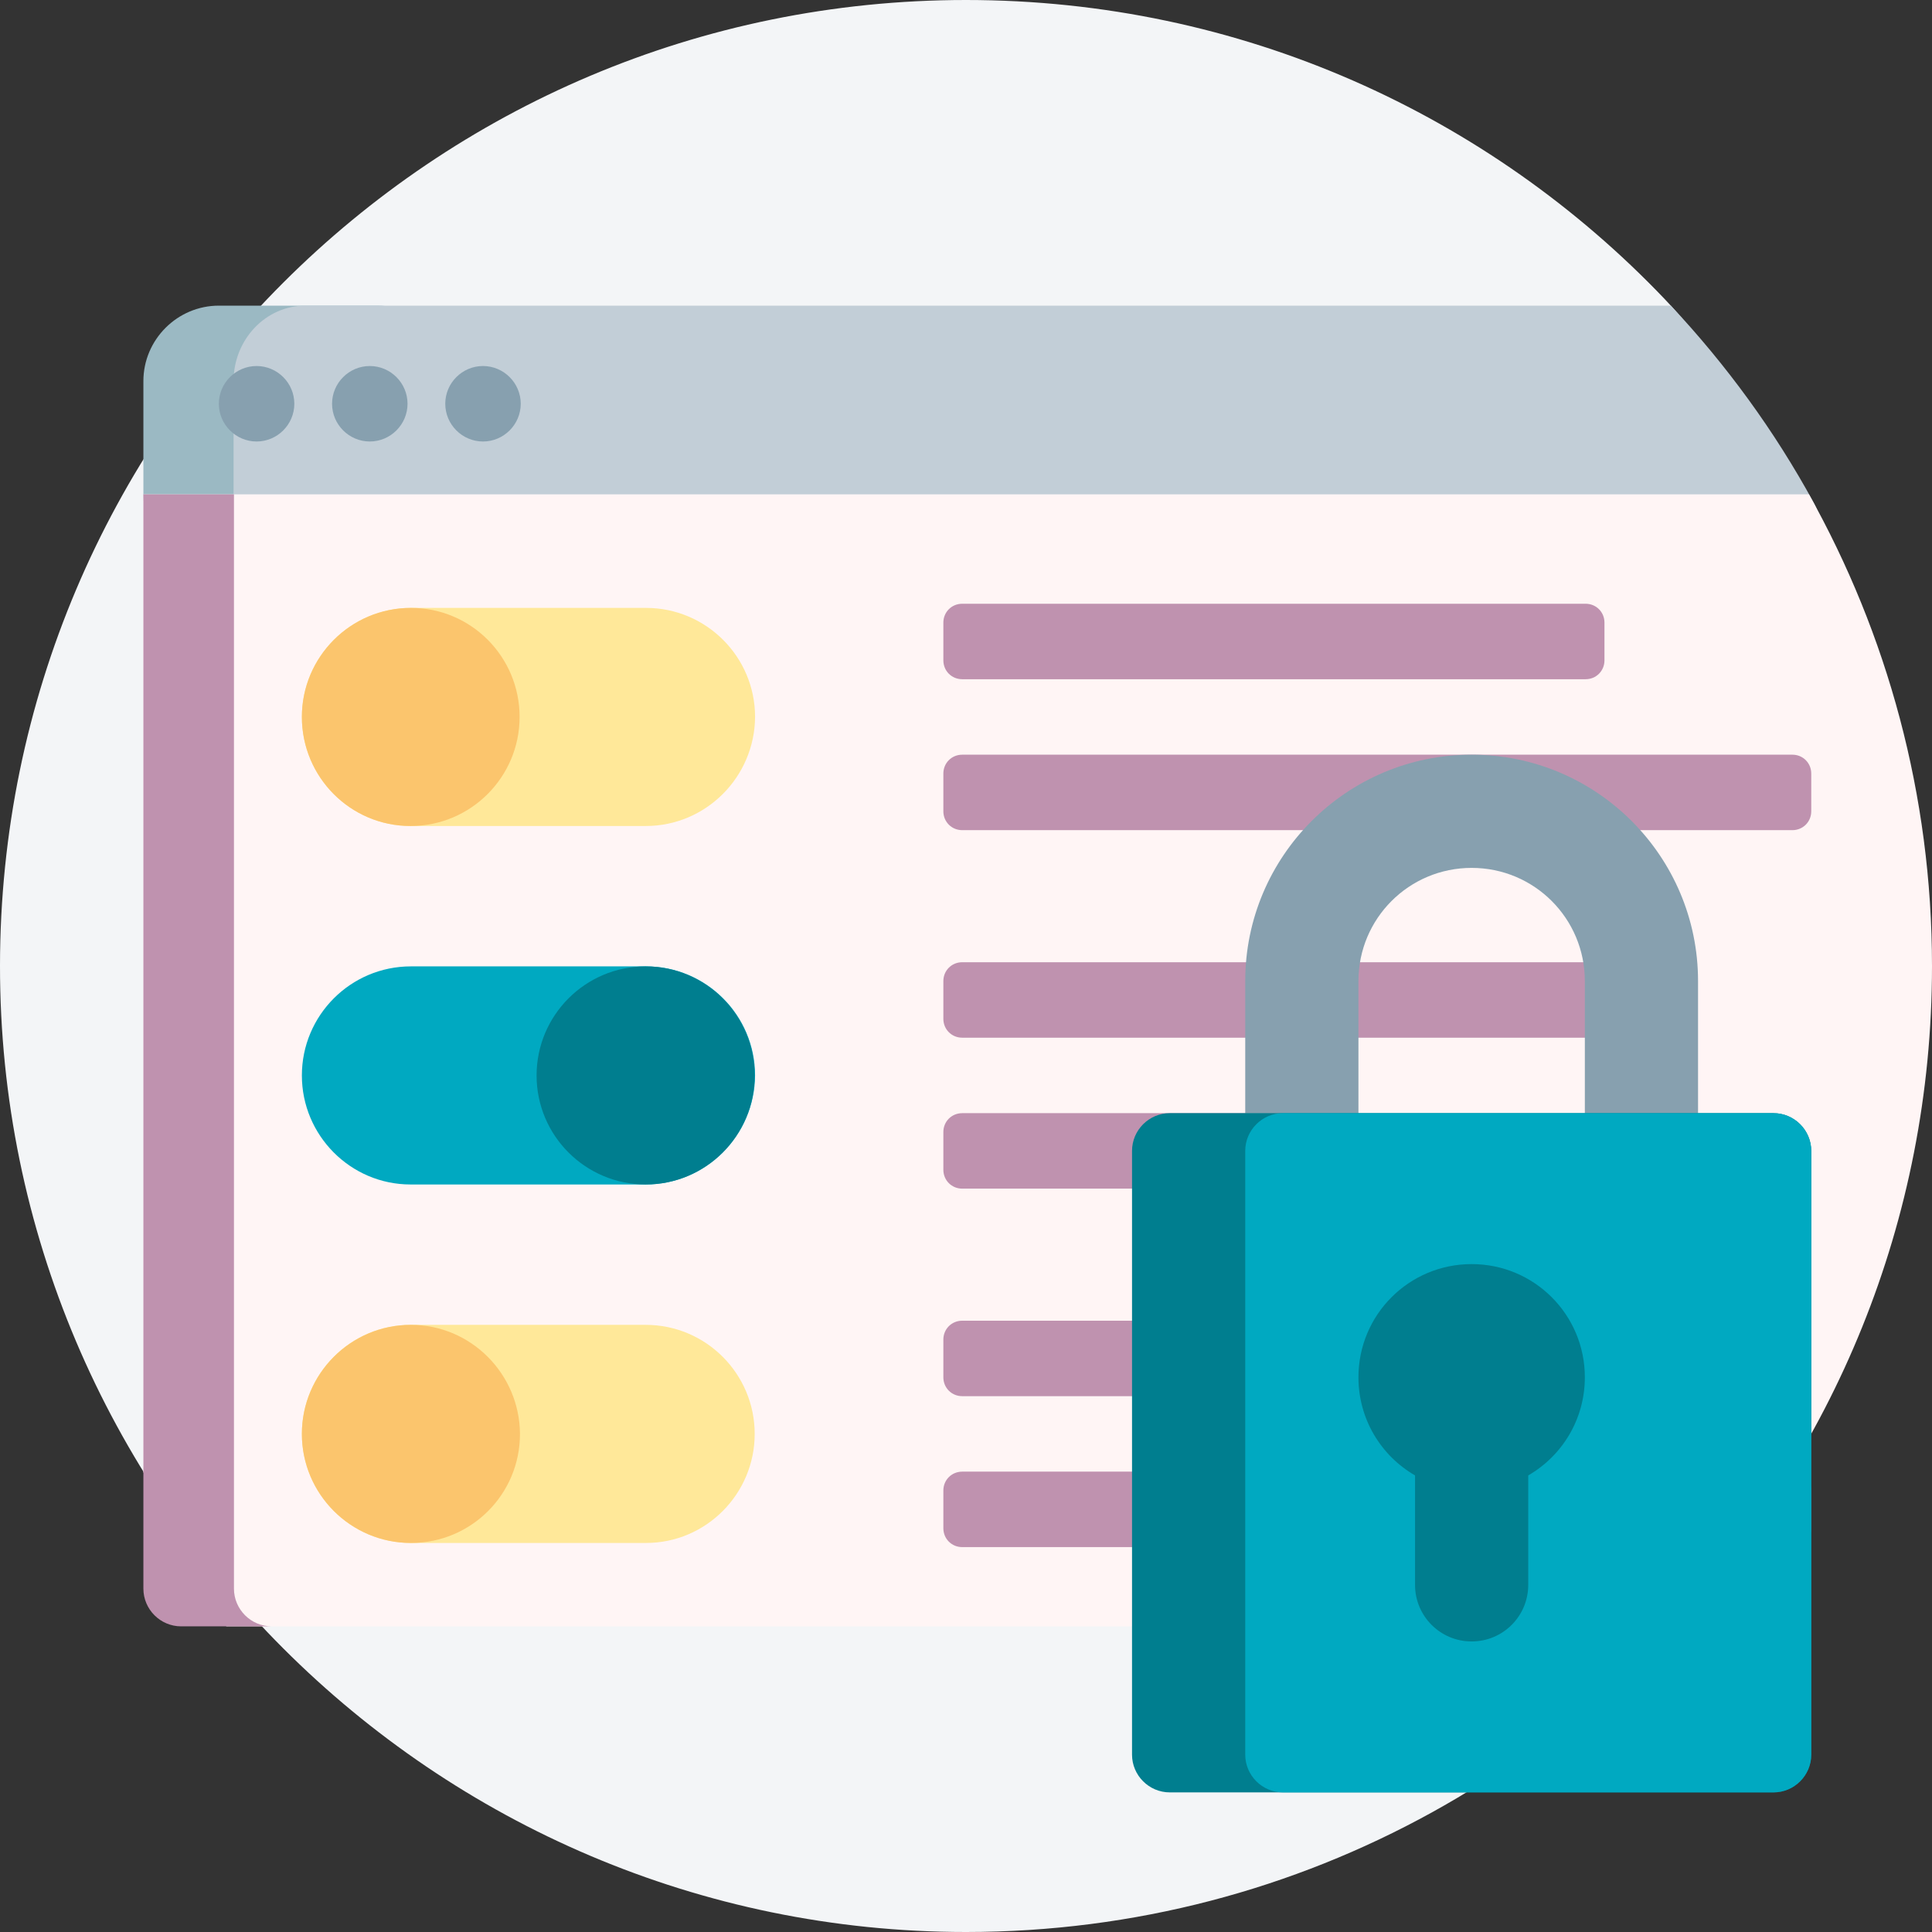 <?xml version="1.0" encoding="utf-8"?>
<!-- Generator: Adobe Illustrator 26.0.3, SVG Export Plug-In . SVG Version: 6.00 Build 0)  -->
<svg version="1.1" id="Capa_1" xmlns="http://www.w3.org/2000/svg" xmlns:xlink="http://www.w3.org/1999/xlink" x="0px" y="0px"
	 viewBox="0 0 512 512" style="enable-background:new 0 0 512 512;" xml:space="preserve">
<rect x="0" y="0" width="512" height="512" fill="#333333" stroke="none"/>
<style type="text/css">
	.st0{fill:#F3F5F7;}
	.st1{fill:#9BB9C3;}
	.st2{fill:#C2CED7;}
	.st3{fill:#87A0AF;}
	.st4{fill:#FFF5F5;}
	.st5{fill:#BF92AF;}
	.st6{fill:#FFE899;}
	.st7{fill:#FBC56D;}
	.st8{fill:#00A9C1;}
	.st9{fill:#007E8F;}
</style>
<path class="st0" d="M470,396.5C424.2,466.1,345.5,512,256,512C114.9,512-0.1,396.9,0,255.9C0.1,114.5,114.7,0,256,0
	c72.9,0,138.6,30.4,185.2,79.3c18.6,19.5,28.8,45.6,28.8,72.5V396.5z"/>
<path class="st1" d="M100,151H58c-11,0-20-9-20-20v-30c0-11,9-20,20-20h42c11,0,20,9,20,20v30C120,142,111,151,100,151z"/>
<path class="st2" d="M80.9,151c-10.5,0-19-9-19-20v-30c0-11,8.5-20,19-20h143.7h218.2c14.7,15.7,27.5,33.2,37.9,52.3
	c4.4,8-1.4,17.7-10.5,17.7H80.9z"/>
<path class="st3" d="M78,107c0,5.5-4.5,10-10,10s-10-4.5-10-10s4.5-10,10-10S78,101.5,78,107z M128,97c-5.5,0-10,4.5-10,10
	s4.5,10,10,10c5.5,0,10-4.5,10-10S133.5,97,128,97z M98,97c-5.5,0-10,4.5-10,10s4.5,10,10,10s10-4.5,10-10S103.5,97,98,97z"/>
<path class="st4" d="M479.4,131c20.7,37,32.6,79.6,32.6,125c0,67.7-26.3,129.2-69.2,175H270H60c-11.7-12.5-13-26.1-22-40.8V131
	H479.4z"/>
<path class="st5" d="M72,431H48c-5.5,0-10-4.5-10-10V211v-80h24v80v210C62,426.5,66.5,431,72,431z"/>
<path class="st6" d="M171.1,218.9h-62.3C92.9,218.9,80,205.9,80,190l0,0c0-15.9,12.9-28.9,28.9-28.9h62.3
	c15.9,0,28.9,12.9,28.9,28.9l0,0C200,205.9,187.1,218.9,171.1,218.9z M200,380L200,380c0-15.9-12.9-28.9-28.9-28.9h-62.3
	C92.9,351.1,80,364.1,80,380l0,0c0,15.9,12.9,28.9,28.9,28.9h62.3C187.1,408.9,200,395.9,200,380z"/>
<path class="st7" d="M137.7,190L137.7,190c0,15.9-12.9,28.9-28.9,28.9S80,205.9,80,190l0,0c0-15.9,12.9-28.9,28.9-28.9
	S137.7,174.1,137.7,190z M108.9,351.1C92.9,351.1,80,364.1,80,380l0,0c0,15.9,12.9,28.9,28.9,28.9s28.9-12.9,28.9-28.9l0,0
	C137.7,364.1,124.8,351.1,108.9,351.1z"/>
<path class="st5" d="M250,175v-10c0-2.8,2.2-5,5-5h165.2c2.8,0,5,2.2,5,5v10c0,2.8-2.2,5-5,5H255C252.2,180,250,177.8,250,175z
	 M475,200H255c-2.8,0-5,2.2-5,5v10c0,2.8,2.2,5,5,5h220c2.8,0,5-2.2,5-5v-10C480,202.2,477.8,200,475,200z M255,370h165.2
	c2.8,0,5-2.2,5-5v-10c0-2.8-2.2-5-5-5H255c-2.8,0-5,2.2-5,5v10C250,367.8,252.2,370,255,370z M475,390H255c-2.8,0-5,2.2-5,5v10
	c0,2.8,2.2,5,5,5h220c2.8,0,5-2.2,5-5v-10C480,392.2,477.8,390,475,390z M255,275h165.2c2.8,0,5-2.2,5-5v-10c0-2.8-2.2-5-5-5H255
	c-2.8,0-5,2.2-5,5v10C250,272.8,252.2,275,255,275z M346,295h-91c-2.8,0-5,2.2-5,5v10c0,2.8,2.2,5,5,5h91c2.8,0,5-2.2,5-5v-10
	C351,297.2,348.8,295,346,295z"/>
<path class="st8" d="M171.1,313.9h-62.3C92.9,313.9,80,300.9,80,285l0,0c0-15.9,12.9-28.9,28.9-28.9h62.3
	c15.9,0,28.9,12.9,28.9,28.9l0,0C200,300.9,187.1,313.9,171.1,313.9z"/>
<path class="st9" d="M171.1,313.9L171.1,313.9c-15.9,0-28.9-12.9-28.9-28.9l0,0c0-15.9,12.9-28.9,28.9-28.9l0,0
	c15.9,0,28.9,12.9,28.9,28.9l0,0C200,300.9,187.1,313.9,171.1,313.9z"/>
<path class="st3" d="M390,200L390,200c33.1,0,60,26.9,60,60v90h-30v-90c0-16.6-13.4-30-30-30l0,0c-16.6,0-30,13.4-30,30v90h-30v-90
	C330,226.9,356.9,200,390,200z"/>
<path class="st9" d="M470,475H310c-5.5,0-10-4.5-10-10V305c0-5.5,4.5-10,10-10h160c5.5,0,10,4.5,10,10v160
	C480,470.5,475.5,475,470,475z"/>
<path class="st8" d="M470,475H340c-5.5,0-10-4.5-10-10V305c0-5.5,4.5-10,10-10h130c5.5,0,10,4.5,10,10v160
	C480,470.5,475.5,475,470,475z"/>
<path class="st9" d="M405,391v29c0,8.3-6.7,15-15,15s-15-6.7-15-15v-29c-9-5.2-15-14.9-15-26c0-16.6,13.4-30,30-30s30,13.4,30,30
	C420,376.1,414,385.8,405,391z"/>
</svg>
